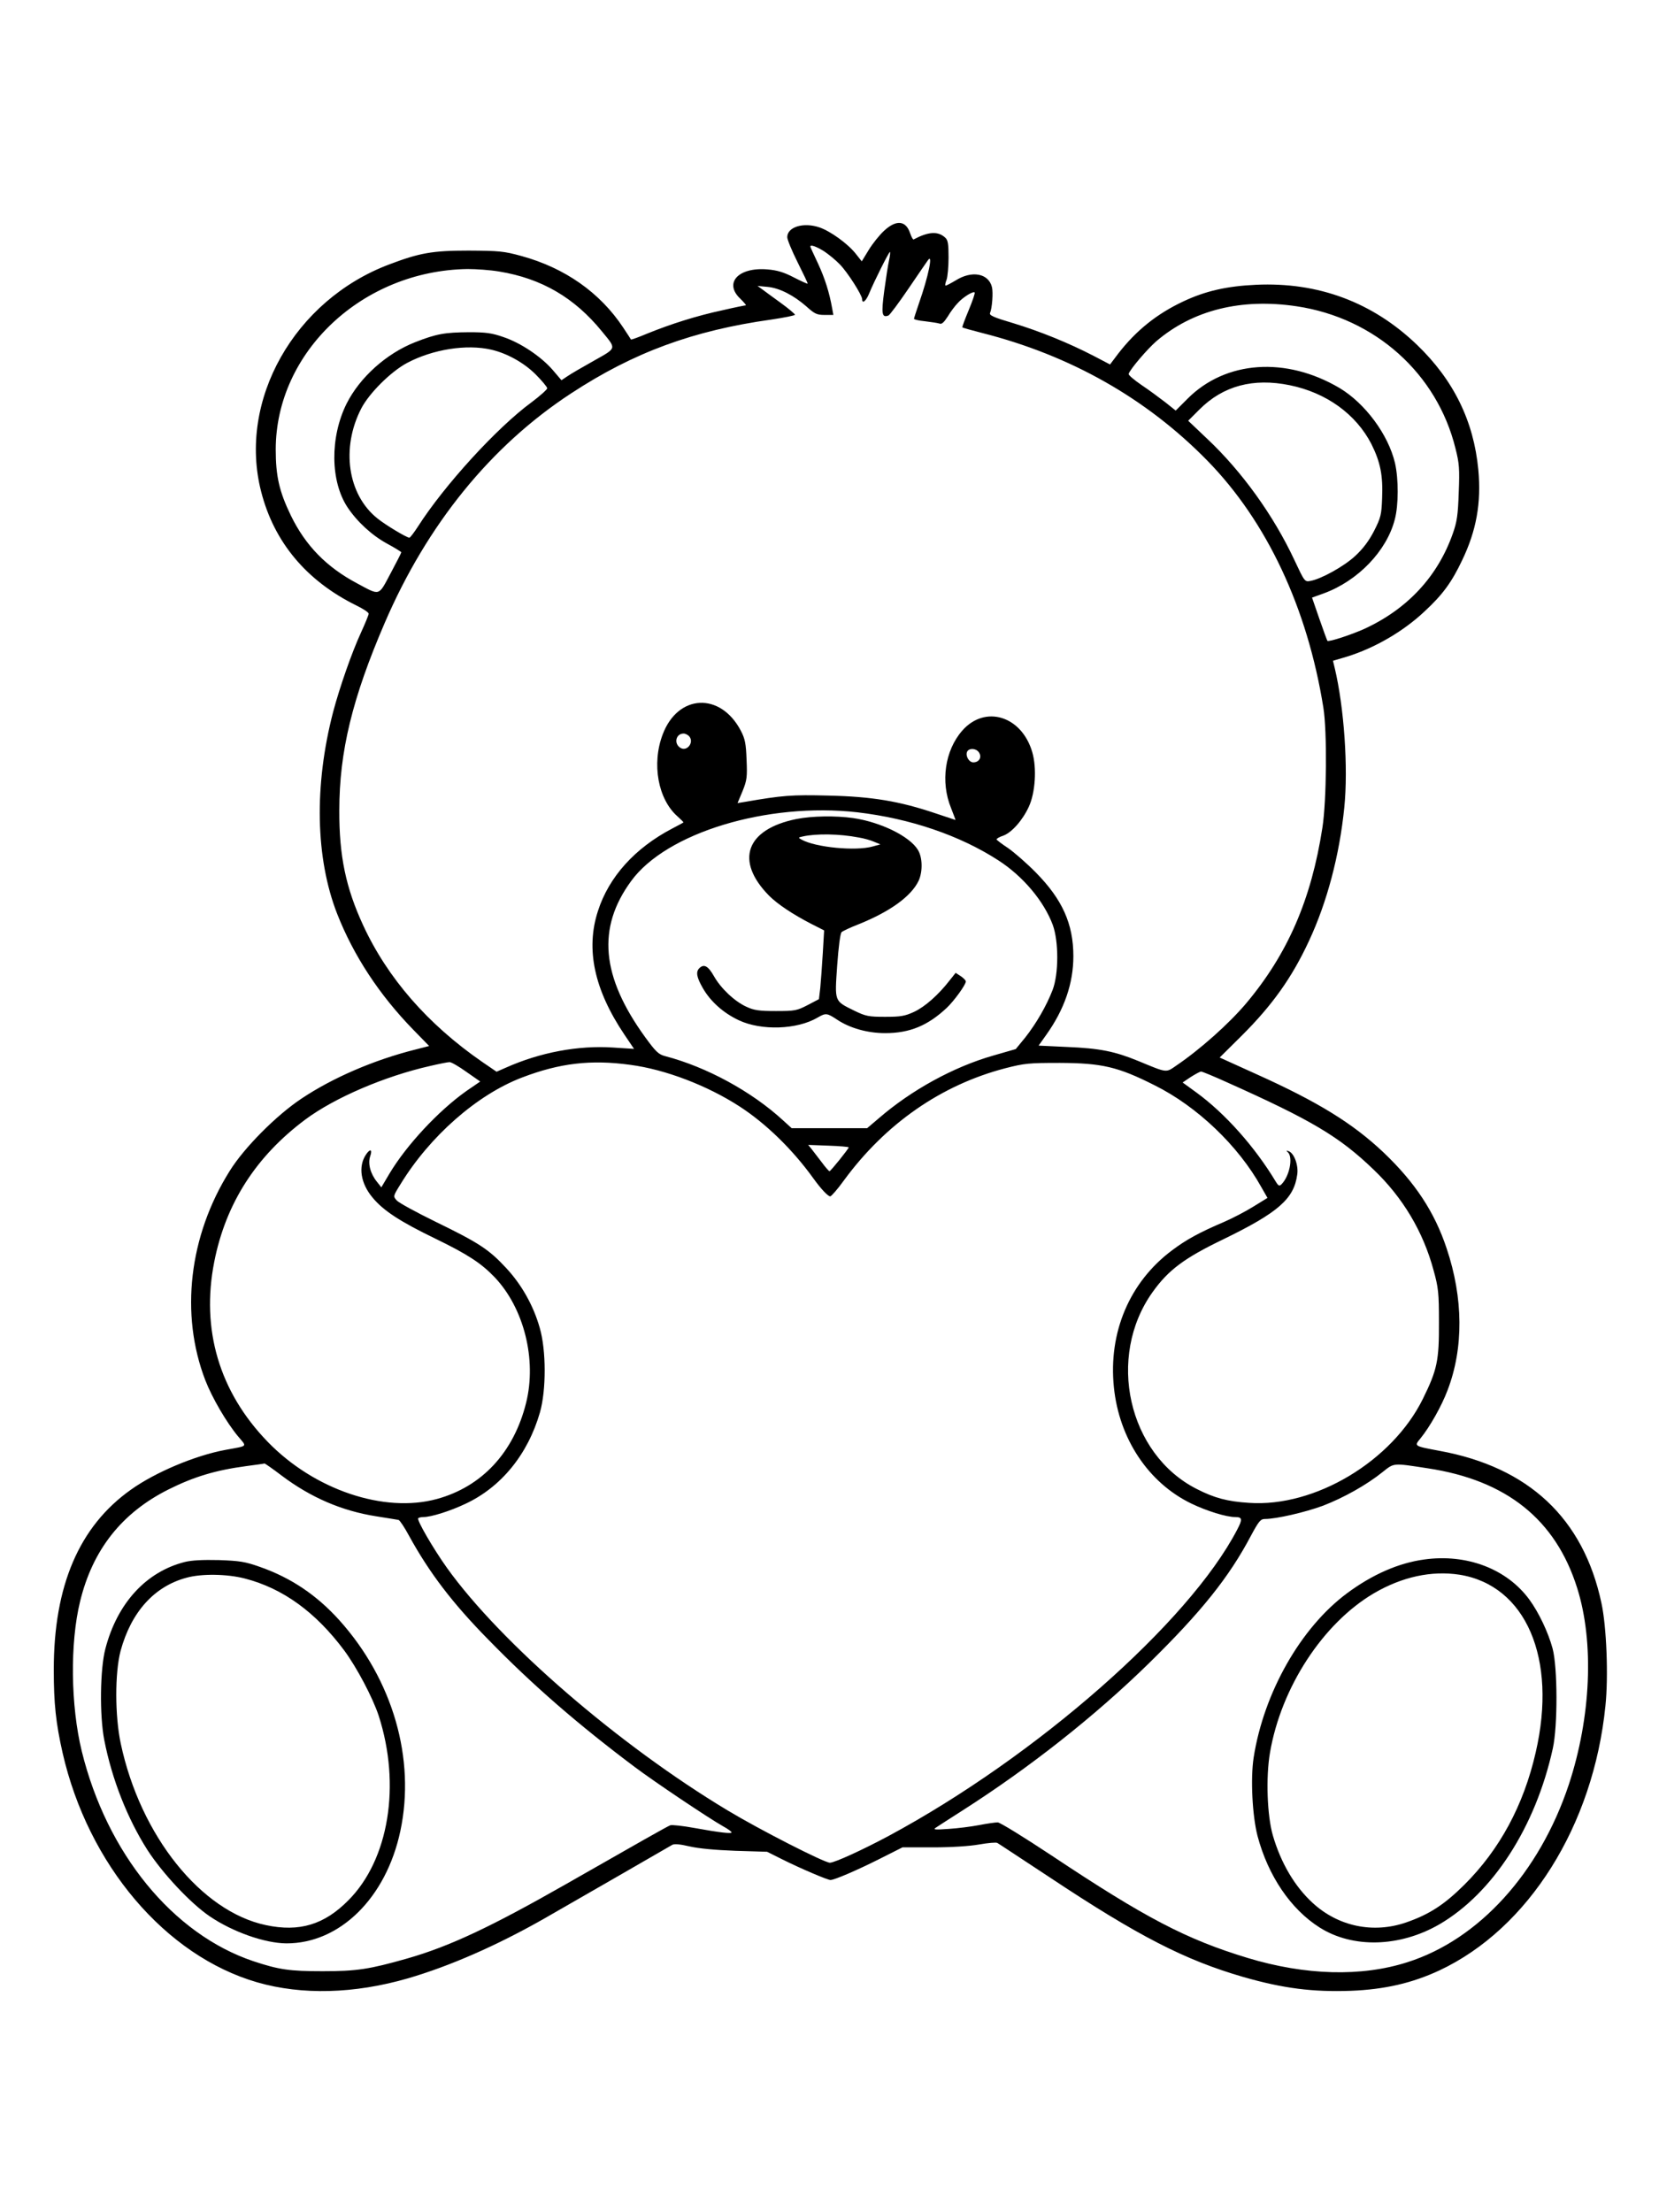 <?xml version="1.0" standalone="no"?>
<!DOCTYPE svg PUBLIC "-//W3C//DTD SVG 20010904//EN"
 "http://www.w3.org/TR/2001/REC-SVG-20010904/DTD/svg10.dtd">
<svg version="1.0" xmlns="http://www.w3.org/2000/svg"
 width="864pt" height="1152pt" viewBox="0 0 864 1152"
 preserveAspectRatio="xMidYMid meet">

<g transform="translate(0,1152) scale(0.1,-0.1)"
fill="#000000" stroke="none">
<path d="M4605 10319 c-25 -23 -61 -68 -81 -101 l-36 -59 -30 38 c-41 53 -134
120 -191 139 -83 28 -167 2 -167 -51 0 -13 24 -71 54 -131 30 -60 54 -110 52
-111 -1 -2 -34 13 -73 33 -52 27 -87 37 -136 41 -152 13 -229 -71 -141 -153
19 -19 32 -34 28 -34 -3 0 -59 -11 -123 -26 -131 -28 -267 -71 -390 -121 -45
-19 -84 -33 -85 -31 -1 2 -19 30 -41 63 -120 181 -303 310 -530 372 -91 25
-115 27 -275 28 -188 0 -255 -12 -413 -72 -494 -186 -789 -708 -667 -1183 67
-263 236 -465 496 -593 35 -17 64 -36 64 -43 0 -6 -18 -50 -40 -98 -48 -104
-111 -285 -145 -413 -100 -384 -92 -763 21 -1052 86 -219 220 -422 396 -603
l83 -85 -70 -18 c-216 -54 -432 -147 -595 -256 -131 -87 -299 -256 -374 -377
-212 -338 -259 -746 -127 -1089 36 -93 111 -221 171 -293 47 -56 54 -48 -65
-70 -158 -29 -367 -117 -494 -208 -269 -191 -401 -500 -401 -937 0 -177 11
-278 46 -433 133 -583 536 -1057 1014 -1195 233 -67 505 -60 785 21 219 64
463 171 709 311 150 86 649 373 667 384 10 6 39 4 90 -8 47 -11 133 -19 239
-23 l165 -5 80 -40 c94 -47 235 -107 250 -107 20 0 137 50 258 111 l117 59
158 0 c94 0 191 6 241 15 46 8 89 12 95 8 6 -3 128 -84 271 -178 462 -307 706
-432 1010 -520 209 -60 363 -79 560 -72 176 7 319 40 461 106 465 218 802 754
865 1378 16 152 6 413 -21 536 -94 440 -378 707 -844 792 -133 25 -132 24 -98
65 48 59 110 168 141 251 84 219 82 479 -5 738 -63 190 -165 344 -329 500
-160 151 -339 262 -661 407 l-192 87 112 111 c161 160 264 304 353 496 94 201
159 446 184 695 21 207 -1 521 -50 727 l-9 37 71 21 c146 45 296 132 407 237
94 87 141 152 195 266 74 154 100 298 84 471 -24 253 -128 466 -319 650 -231
222 -514 328 -839 313 -151 -7 -262 -32 -377 -86 -139 -65 -247 -152 -340
-272 l-43 -57 -84 44 c-133 69 -282 129 -420 171 -102 30 -126 41 -121 53 11
25 17 107 10 135 -18 72 -105 88 -190 34 -27 -16 -50 -28 -52 -26 -3 2 0 16 6
31 5 15 10 67 10 115 0 72 -3 91 -18 104 -37 34 -87 31 -164 -10 -3 -2 -11 12
-18 32 -22 67 -72 72 -135 14z m-314 -107 c24 -16 61 -46 82 -68 40 -40 117
-161 117 -182 0 -27 21 -9 37 31 24 59 104 219 108 215 2 -2 0 -22 -5 -44 -5
-22 -16 -93 -25 -159 -16 -121 -12 -141 22 -128 7 3 54 66 105 141 51 75 96
141 100 146 29 42 3 -84 -46 -223 -14 -41 -26 -78 -26 -81 0 -4 26 -10 58 -13
32 -4 66 -9 75 -12 11 -5 23 6 43 37 14 24 38 56 53 71 27 30 79 62 87 54 3
-3 -11 -44 -31 -92 -20 -48 -35 -88 -33 -90 2 -2 48 -15 103 -29 461 -117 856
-341 1173 -665 310 -317 521 -767 604 -1286 20 -123 17 -484 -5 -625 -58 -375
-181 -658 -398 -916 -90 -106 -239 -239 -363 -323 -55 -38 -46 -39 -198 24
-122 50 -200 66 -371 73 l-148 7 39 55 c95 133 142 269 142 411 0 168 -58 296
-195 435 -49 50 -116 108 -147 129 -32 21 -58 41 -58 44 0 4 15 13 34 19 45
16 102 81 134 151 34 73 42 202 18 284 -55 189 -246 248 -365 112 -90 -103
-114 -266 -58 -403 13 -34 24 -62 23 -62 0 0 -48 16 -105 35 -187 63 -330 87
-556 92 -194 5 -240 1 -437 -33 l-37 -6 26 62 c23 57 25 74 21 164 -3 84 -8
109 -30 151 -106 202 -328 191 -407 -20 -58 -153 -24 -337 77 -426 19 -17 33
-31 31 -32 -2 -2 -29 -16 -59 -32 -193 -101 -329 -251 -386 -429 -65 -199 -19
-411 138 -644 l50 -74 -109 7 c-182 12 -380 -25 -559 -105 l-48 -21 -76 52
c-283 196 -492 436 -619 711 -90 195 -125 361 -124 598 0 306 68 585 236 975
221 514 554 924 972 1197 325 213 635 327 1043 384 67 10 122 21 122 25 0 4
-33 32 -73 61 -40 29 -84 61 -97 71 l-25 18 53 -5 c62 -6 136 -44 203 -103 41
-37 53 -43 93 -43 l46 0 -6 33 c-15 85 -38 157 -74 235 -22 46 -40 86 -40 88
0 12 32 0 71 -24z m-1691 -106 c220 -36 392 -136 535 -312 76 -93 79 -84 -43
-153 -59 -33 -121 -69 -138 -81 l-30 -20 -46 54 c-61 70 -167 141 -257 171
-60 21 -92 25 -179 25 -125 -1 -168 -8 -280 -52 -150 -59 -288 -183 -357 -320
-87 -175 -85 -404 5 -540 50 -75 127 -146 206 -189 41 -22 74 -43 74 -45 0 -3
-25 -52 -56 -110 -64 -120 -53 -117 -174 -52 -160 85 -269 197 -345 353 -61
126 -79 206 -79 345 1 507 451 931 999 939 44 0 118 -5 165 -13z m4153 -181
c408 -61 731 -350 827 -740 20 -78 22 -107 17 -230 -4 -117 -9 -152 -31 -214
-79 -224 -237 -393 -461 -496 -69 -31 -185 -69 -192 -62 -2 3 -21 54 -42 115
l-38 110 61 22 c178 65 328 221 370 385 20 75 20 211 1 294 -35 148 -155 310
-288 390 -279 165 -593 144 -792 -55 l-62 -62 -54 43 c-30 23 -85 64 -124 90
-38 26 -69 52 -67 58 7 24 97 129 144 170 191 163 443 225 731 182z m-4194
-226 c82 -19 170 -68 231 -129 33 -33 60 -66 60 -72 -1 -7 -38 -40 -82 -73
-180 -132 -454 -432 -592 -648 -20 -31 -40 -57 -44 -57 -14 0 -124 66 -166
100 -156 124 -191 368 -84 574 42 80 154 191 238 236 134 71 310 99 439 69z
m4158 -185 c191 -39 345 -151 425 -306 47 -94 61 -164 56 -282 -3 -86 -7 -102
-42 -171 -27 -52 -57 -92 -98 -130 -58 -54 -177 -120 -233 -130 -30 -6 -31 -4
-84 109 -108 231 -273 461 -455 632 l-98 93 59 59 c123 123 280 165 470 126z
m-3127 -1829 c26 -32 -13 -81 -47 -59 -35 22 -23 74 17 74 10 0 23 -7 30 -15z
m1510 -86 c14 -24 -2 -49 -31 -49 -22 0 -41 32 -33 54 9 23 51 20 64 -5z
m-635 -309 c274 -32 533 -120 734 -250 129 -83 238 -213 284 -337 31 -86 31
-254 -1 -338 -33 -85 -85 -174 -142 -247 l-50 -61 -118 -34 c-206 -59 -425
-179 -596 -327 l-60 -51 -196 0 -197 0 -44 40 c-165 152 -400 279 -614 335
-35 9 -49 22 -105 99 -229 316 -252 569 -73 813 183 252 709 411 1178 358z
m-2037 -1351 l73 -51 -73 -50 c-145 -103 -311 -281 -400 -430 l-42 -71 -23 29
c-34 42 -48 95 -35 133 13 37 -1 41 -23 7 -40 -61 -27 -148 35 -222 56 -68
143 -125 327 -214 169 -82 239 -128 309 -201 153 -161 220 -429 164 -654 -64
-258 -230 -437 -465 -501 -275 -75 -639 48 -881 298 -252 260 -348 585 -278
938 60 304 218 549 474 740 153 114 415 226 650 279 47 11 92 20 101 20 8 1
48 -22 87 -50z m854 36 c183 -24 402 -108 570 -217 136 -88 275 -223 383 -373
41 -57 77 -95 89 -95 6 1 38 37 71 83 217 296 507 497 840 584 101 26 124 28
285 28 218 -1 302 -20 492 -116 222 -110 437 -315 557 -531 l32 -56 -73 -45
c-40 -25 -109 -61 -153 -80 -129 -55 -198 -93 -271 -148 -221 -165 -332 -427
-303 -712 27 -269 180 -499 404 -607 81 -39 182 -70 228 -70 37 0 39 -11 10
-66 -252 -484 -1045 -1180 -1814 -1594 -138 -74 -283 -140 -307 -140 -29 0
-366 172 -532 272 -566 340 -1181 871 -1462 1263 -72 101 -159 251 -150 259 3
3 15 6 27 6 40 0 139 31 219 69 186 87 325 257 388 476 33 115 33 324 -1 440
-33 117 -95 226 -175 312 -90 97 -142 131 -366 240 -102 50 -194 100 -204 112
-19 21 -19 22 19 83 153 251 400 468 634 557 196 75 358 94 563 66z m3108 -91
c440 -197 584 -282 763 -454 153 -146 259 -324 313 -525 25 -90 28 -118 28
-270 1 -200 -9 -248 -84 -400 -160 -324 -562 -565 -905 -541 -112 7 -180 25
-272 72 -358 181 -472 688 -230 1026 82 115 166 177 365 273 290 141 371 212
388 339 7 48 -16 110 -44 121 -14 5 -15 4 -4 -6 27 -28 7 -125 -34 -166 -11
-11 -16 -9 -30 14 -109 181 -263 354 -412 463 l-73 53 43 29 c24 15 48 28 53
28 6 0 67 -25 135 -56z m-1970 -339 c0 -7 -94 -124 -100 -124 -3 0 -21 20 -40
46 -19 25 -43 56 -53 69 l-18 22 106 -4 c58 -2 105 -6 105 -9z m-2952 -1710
c152 -114 313 -183 491 -211 58 -9 111 -18 117 -19 6 -2 31 -39 54 -82 106
-193 226 -351 415 -543 231 -237 468 -442 760 -661 101 -76 384 -266 462 -310
24 -13 43 -27 43 -31 0 -8 -61 -1 -194 23 -60 11 -116 17 -125 14 -18 -7 -157
-86 -546 -308 -388 -221 -604 -323 -825 -386 -197 -56 -262 -66 -440 -66 -173
0 -227 8 -360 52 -420 141 -763 561 -894 1093 -58 237 -62 564 -9 780 65 269
217 462 461 584 132 66 245 100 402 121 52 7 97 13 98 14 2 0 43 -28 90 -64z
m5967 39 c411 -62 667 -267 779 -624 89 -282 72 -673 -44 -1024 -153 -459
-468 -806 -840 -924 -240 -77 -531 -69 -832 22 -320 97 -534 209 -1022 534
-142 94 -268 172 -280 172 -12 0 -55 -6 -96 -14 -41 -8 -113 -17 -160 -20 -70
-5 -82 -4 -67 6 10 7 71 46 135 87 353 225 694 494 976 770 273 268 417 448
531 664 41 76 50 87 73 87 59 0 210 35 302 69 109 42 228 109 310 175 62 49
52 48 235 20z"/>
<path d="M4148 7255 c-263 -53 -322 -217 -143 -399 45 -45 125 -98 220 -147
l67 -34 -7 -120 c-4 -66 -10 -147 -13 -179 l-7 -59 -59 -31 c-56 -29 -67 -31
-165 -31 -88 0 -114 4 -153 22 -62 28 -134 96 -170 160 -30 53 -52 65 -76 41
-19 -19 -14 -47 18 -103 40 -70 107 -130 188 -168 117 -55 303 -49 410 14 43
25 49 24 102 -11 66 -44 158 -70 250 -70 128 0 222 39 321 132 38 36 99 120
99 137 0 6 -12 18 -27 28 l-26 17 -31 -39 c-58 -75 -128 -137 -185 -164 -48
-22 -69 -26 -151 -26 -87 0 -101 3 -161 32 -105 52 -102 44 -89 235 7 97 16
167 23 174 7 6 47 25 91 42 161 65 271 144 310 225 22 48 21 122 -4 162 -44
71 -194 144 -337 165 -92 13 -214 11 -295 -5z m323 -96 c26 -4 62 -14 80 -22
l34 -14 -40 -11 c-88 -25 -298 -5 -371 36 -18 10 -17 11 6 16 71 16 192 14
291 -5z"/>
<path d="M962 3386 c-201 -51 -351 -214 -413 -451 -28 -105 -31 -348 -6 -476
40 -205 121 -410 225 -573 79 -122 224 -277 324 -345 121 -82 287 -140 399
-141 279 -1 520 237 594 585 80 376 -39 787 -317 1097 -118 131 -251 221 -413
278 -79 28 -106 32 -215 36 -84 2 -142 -1 -178 -10z m313 -86 c198 -51 369
-175 518 -375 65 -88 148 -245 179 -339 117 -361 53 -750 -157 -961 -126 -128
-256 -167 -430 -130 -338 71 -654 466 -756 945 -31 145 -31 369 -1 483 55 202
175 336 343 381 79 22 211 20 304 -4z"/>
<path d="M7417 3399 c-133 -18 -270 -78 -402 -176 -241 -179 -433 -517 -486
-855 -17 -110 -7 -303 20 -408 55 -208 173 -382 323 -477 173 -110 418 -103
624 16 278 162 501 506 591 916 26 117 25 422 -1 520 -23 85 -72 188 -121 255
-117 160 -326 240 -548 209z m183 -79 c347 -55 511 -436 398 -925 -63 -276
-188 -507 -372 -690 -105 -104 -182 -154 -303 -196 -171 -59 -353 -21 -486
101 -94 86 -166 208 -208 352 -30 104 -37 303 -15 431 58 340 276 674 541 830
147 86 300 119 445 97z"/>
</g>
</svg>
